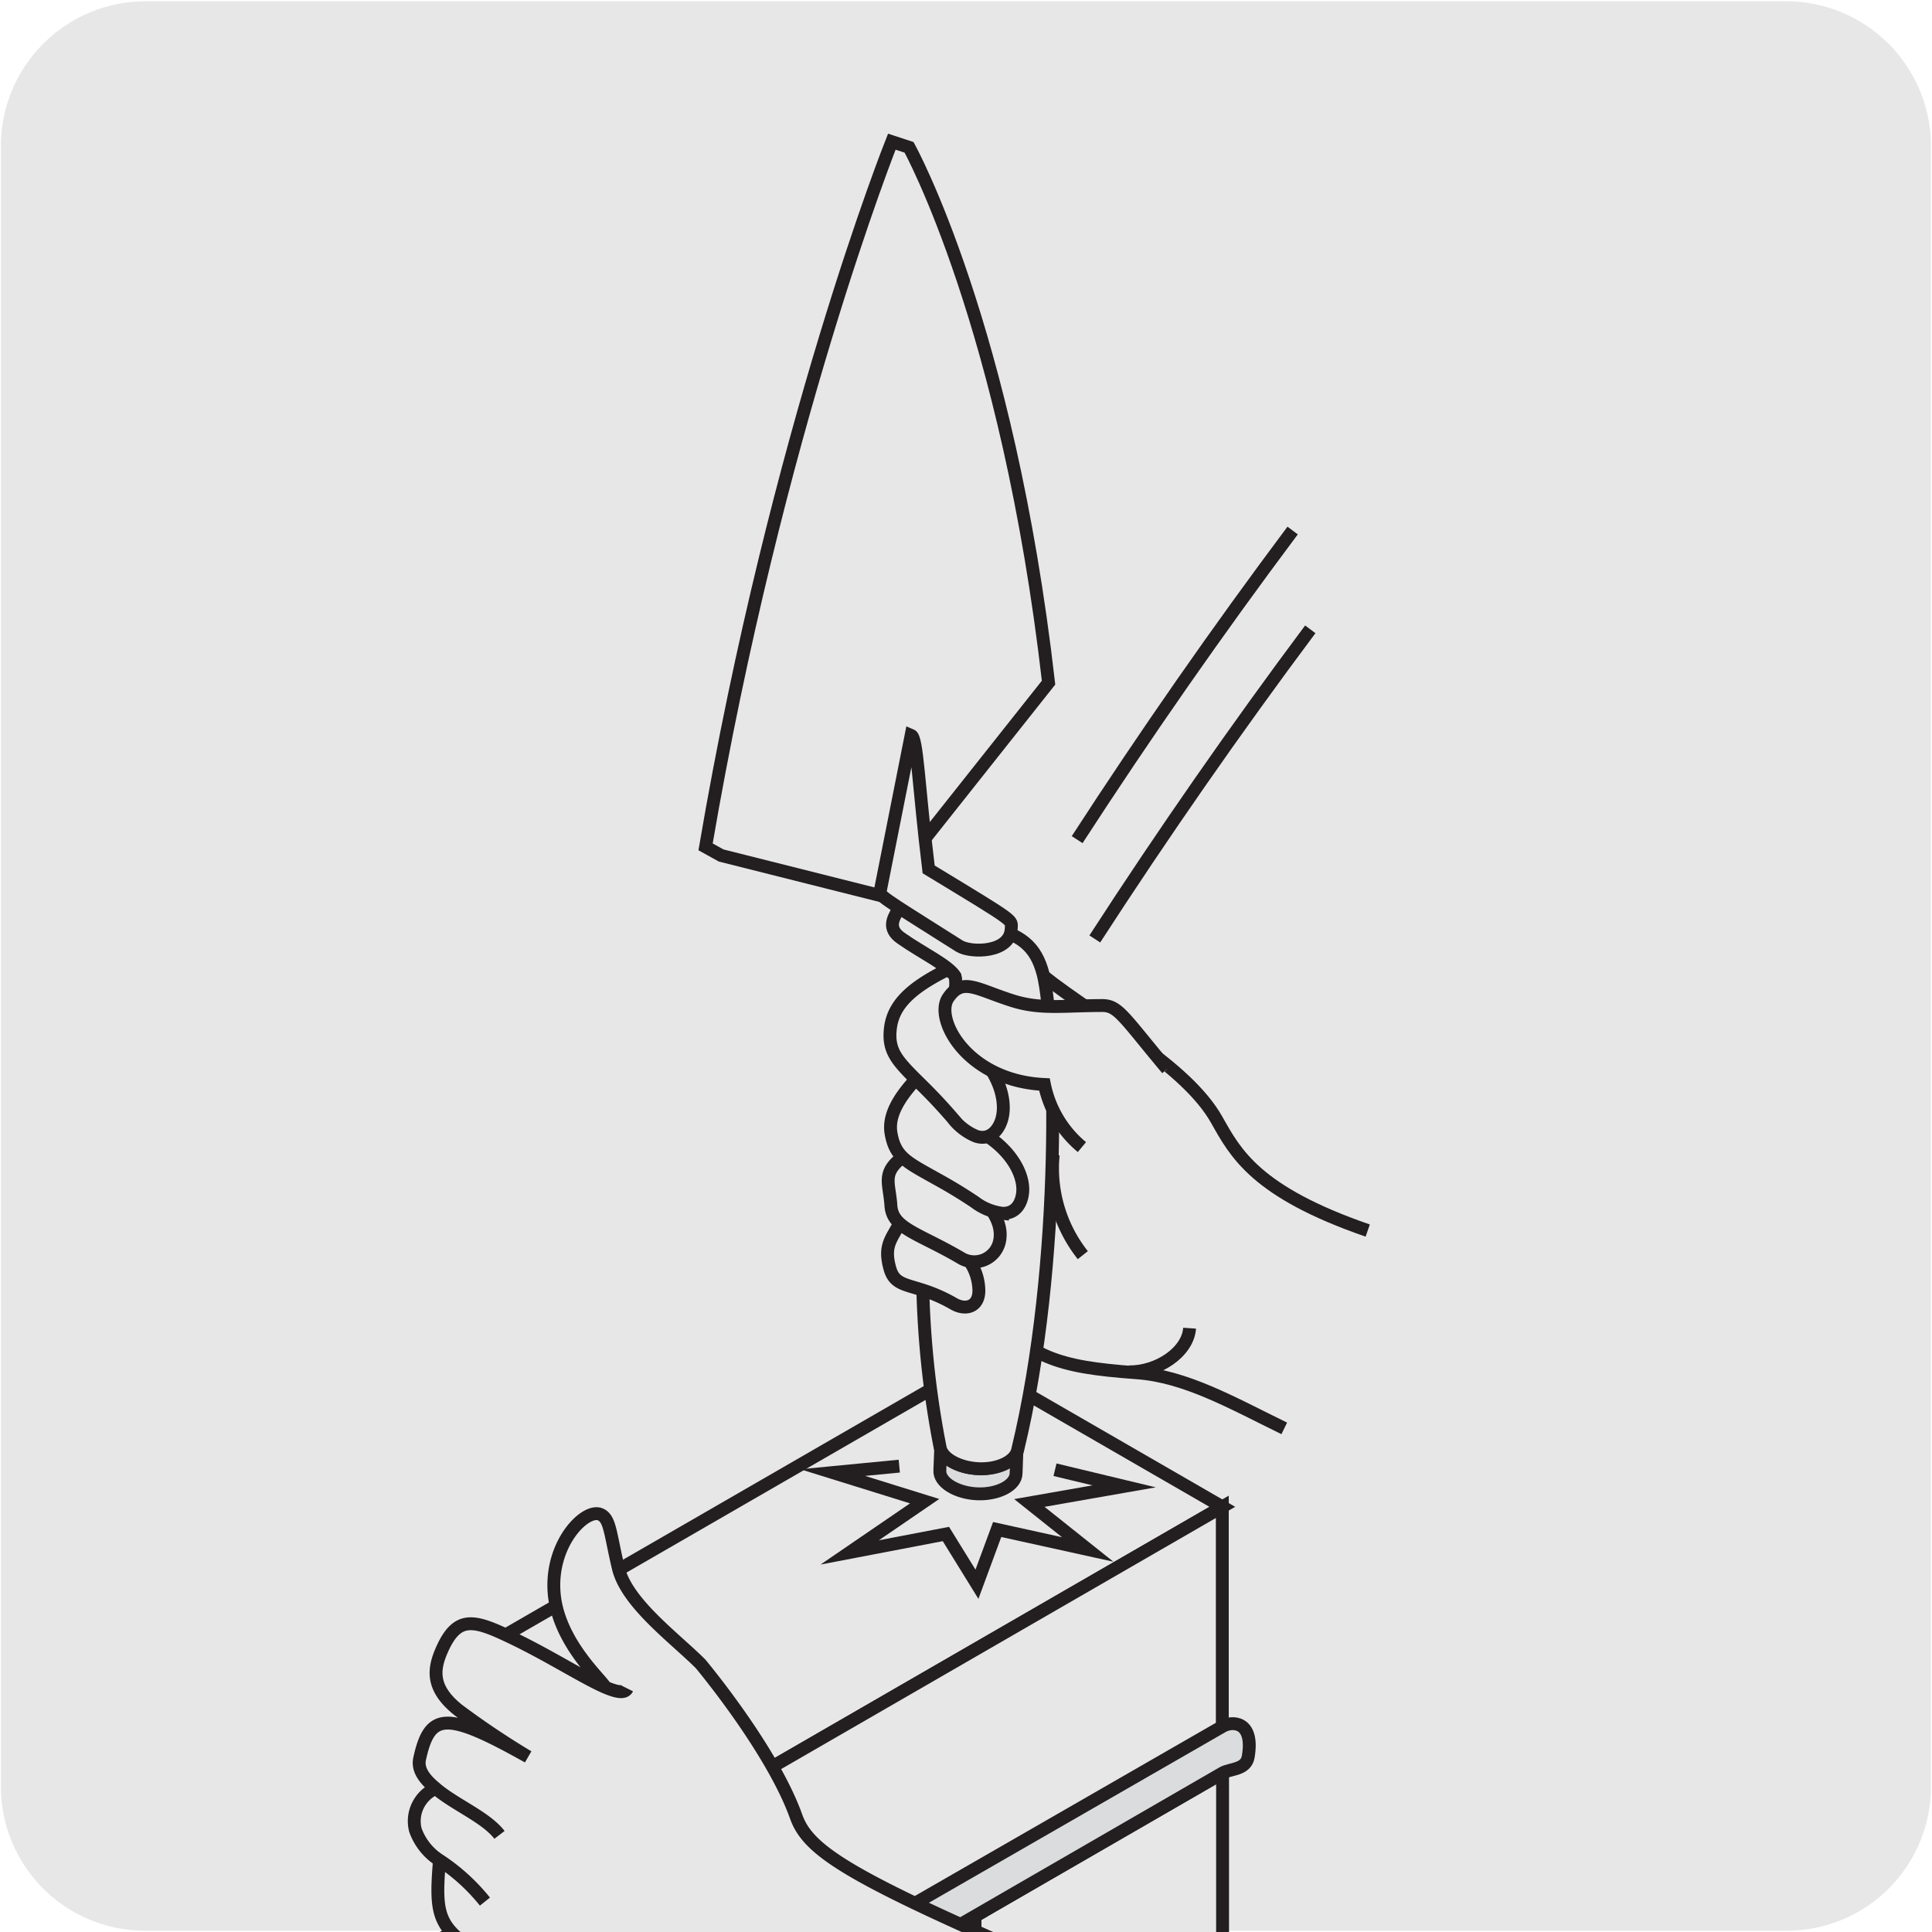 <svg xmlns="http://www.w3.org/2000/svg" xmlns:xlink="http://www.w3.org/1999/xlink" viewBox="0 0 150 150"><defs><style>.cls-1,.cls-4{fill:none;}.cls-2{fill:#e8e7e7;}.cls-3{clip-path:url(#clip-path);}.cls-4{stroke:#231f20;stroke-miterlimit:10;}.cls-5{fill:#dbdcdd;}</style><clipPath id="clip-path"><rect class="cls-1" x="23.36" y="7" width="103.29" height="143"/></clipPath></defs><title>11231-01</title><g id="Capa_2" data-name="Capa 2"><path class="cls-2" d="M11.32.1H138.64a11.25,11.25,0,0,1,11.28,11.21v127.4a11.19,11.19,0,0,1-11.2,11.19H11.27A11.19,11.19,0,0,1,.07,138.71h0V11.34A11.24,11.24,0,0,1,11.32.1Z"/></g><g id="Capa_1" data-name="Capa 1"><polygon class="cls-2" points="65.85 150 85.48 150 75.66 144.33 65.85 150"/><g class="cls-3"><polygon class="cls-4" points="94.88 155.43 56.45 177.61 37.24 166.52 75.67 144.34 94.88 155.43"/></g><polygon class="cls-2" points="56.48 150 75.7 150 75.7 148.77 56.48 137.68 56.48 150"/><g class="cls-3"><polygon class="cls-4" points="75.7 166.51 56.49 155.42 56.49 137.68 75.7 148.77 75.7 166.51"/></g><polygon class="cls-2" points="75.7 148.77 75.7 150 94.91 150 94.91 137.68 75.7 148.77"/><g class="cls-3"><polygon class="cls-4" points="94.92 137.67 75.7 148.77 75.7 166.51 94.92 155.41 94.92 137.67"/></g><polygon class="cls-2" points="35.15 150 73.57 150 75.69 148.77 56.48 137.69 35.15 150"/><g class="cls-3"><polygon class="cls-4" points="75.69 148.77 37.27 170.96 18.05 159.86 56.48 137.68 75.69 148.77"/></g><polygon class="cls-2" points="73.57 150 75.69 150 75.69 148.77 73.57 150"/><g class="cls-3"><polygon class="cls-4" points="75.69 148.77 37.27 170.96 37.27 188.7 75.69 166.51 75.69 148.77"/></g><polygon class="cls-2" points="94.9 116.99 56.48 139.18 37.27 128.08 75.69 105.9 94.9 116.99"/><polygon class="cls-4" points="94.9 116.99 56.48 139.18 37.27 128.08 75.69 105.9 94.9 116.99"/><polygon class="cls-2" points="37.27 145.82 44.5 150 56.48 150 56.48 139.17 37.27 128.09 37.27 145.82"/><g class="cls-3"><polygon class="cls-4" points="56.48 156.92 37.27 145.83 37.27 128.08 56.48 139.18 56.48 156.92"/></g><polygon class="cls-2" points="56.48 139.17 56.48 150 68.46 150 94.9 134.73 94.9 116.99 56.48 139.17"/><g class="cls-3"><polygon class="cls-4" points="94.9 116.99 56.48 139.18 56.48 156.91 94.9 134.73 94.9 116.99"/><path class="cls-5" d="M37.29,145.53l-.92,3.77,19.68,10.82,38.86-22.46c.6-.35,1.82-.23,2-1.26.49-2.84-1.3-2.79-2-2.36L56.48,156.15Z"/><path class="cls-4" d="M37.29,145.53l-.92,3.77,19.68,10.82,38.86-22.46c.6-.35,1.82-.23,2-1.26.49-2.84-1.3-2.79-2-2.36L56.48,156.15Z"/></g><polyline class="cls-2" points="81.91 114.11 87.28 115.4 79.92 116.69 84.45 120.3 77.42 118.75 75.85 123 73.44 119.1 65.97 120.53 71.79 116.55 64.65 114.33 69.82 113.83"/><polyline class="cls-4" points="81.91 114.11 87.28 115.4 79.92 116.69 84.45 120.3 77.42 118.75 75.85 123 73.44 119.1 65.97 120.53 71.79 116.55 64.65 114.33 69.82 113.83"/><path class="cls-2" d="M70.58,11.44,69.24,11S60.31,33.37,54.78,65.75l1.21.67,12.32,3.1L81.41,53c-3.18-27.8-10.83-41.6-10.83-41.6"/><path class="cls-4" d="M70.58,11.44,69.24,11S60.31,33.37,54.78,65.75l1.21.67,12.32,3.1L81.41,53C78.23,25.24,70.58,11.44,70.58,11.44Z"/><path class="cls-5" d="M78.89,114.37c0,.95-1.4,1.67-3,1.61s-3-.89-2.92-1.84l.08-2c0,1,1.27,1.78,2.91,1.84s3-.65,3-1.61Z"/><path class="cls-4" d="M78.89,114.37c0,.95-1.4,1.67-3,1.61s-3-.89-2.92-1.84l.08-2c0,1,1.27,1.78,2.91,1.84s3-.65,3-1.61Z"/><path class="cls-4" d="M76.05,110.59c1.65.06,3,.89,2.91,1.83s-1.4,1.67-3,1.61-3-.89-2.91-1.84S74.4,110.52,76.05,110.59Z"/><path class="cls-4" d="M106.19,95.54c-8.69-3-10.26-6-11.72-8.59-2.37-4.21-9-7.67-13.5-11.2-9.29,9.33-5.51,20.76-4.59,26,3.88,3.61,5.45,4.37,11.86,4.83,3.82.27,7.42,2.34,11.47,4.32"/><path class="cls-2" d="M92.36,103.12c-.13,1.88-2.5,3.43-4.72,3.39"/><path class="cls-4" d="M92.36,103.12c-.13,1.88-2.5,3.43-4.72,3.39"/><path class="cls-2" d="M73,112.43c-3.9-19.68,1.77-35.35,1.13-36.63C73.73,75,71.61,74,70,72.87c-1.17-.78-.6-1.61-.34-2.11.43-.81,4.48.57,7,1.18s3.76,1.43,4.34,3.74c.94,3.77,1.57,22.2-2,36.94-.21.85-1.5,1.47-3,1.41s-2.72-.76-2.89-1.6"/><path class="cls-4" d="M73,112.43c-3.9-19.68,1.77-35.35,1.13-36.63C73.73,75,71.61,74,70,72.87c-1.17-.78-.6-1.61-.34-2.11.43-.81,4.48.57,7,1.18s3.76,1.43,4.34,3.74c.94,3.77,1.57,22.2-2,36.94-.21.85-1.5,1.47-3,1.41S73.19,113.27,73,112.43Z"/><path class="cls-4" d="M81.77,89.66a10.83,10.83,0,0,0,2.3,7.79"/><path class="cls-2" d="M69.8,95.07c.88.33,2,.72,3.28,1.29a1.7,1.7,0,0,0,.52.15A4.12,4.12,0,0,1,76,100.2c0,1.31-1.08,1.56-2,1-3-1.71-4.43-1-4.91-2.72s.17-2.23.8-3.42"/><path class="cls-4" d="M69.8,95.07c.88.33,2,.72,3.28,1.29a1.7,1.7,0,0,0,.52.15A4.12,4.12,0,0,1,76,100.2c0,1.31-1.08,1.56-2,1-3-1.71-4.43-1-4.91-2.72S69.17,96.26,69.8,95.07Z"/><path class="cls-2" d="M70.25,89.71c-1.86,1.34-1.2,2.06-1.08,3.9.08,1.14.91,1.68,2.4,2.45.84.43,1.88.93,3.12,1.66a2,2,0,0,0,2.91-1.33c.32-1.46-.75-3-2.29-4a4.33,4.33,0,0,1-2.16-.89c-1.15-.77-2.1-1.34-2.9-1.79"/><path class="cls-4" d="M70.25,89.71c-1.86,1.34-1.2,2.06-1.08,3.9.08,1.14.91,1.68,2.4,2.45.84.43,1.88.93,3.12,1.66a2,2,0,0,0,2.91-1.33c.32-1.46-.75-3-2.29-4a4.33,4.33,0,0,1-2.16-.89C72,90.73,71.05,90.16,70.25,89.71Z"/><path class="cls-2" d="M73.41,85.53a4.65,4.65,0,0,1,2,2c2.62,1.16,4,3.24,4,4.82,0,.73-.34,1.89-1.58,1.85a4.43,4.43,0,0,1-2.17-.89c-1.14-.76-2.1-1.32-2.9-1.76-2.29-1.29-3.26-1.68-3.58-3.56s1.33-3.89,4.39-6.51c-.16,1.86-.16,4.09-.16,4.09"/><path class="cls-4" d="M73.41,85.53a4.65,4.65,0,0,1,2,2c2.62,1.16,4,3.24,4,4.82,0,.73-.34,1.89-1.58,1.85a4.43,4.43,0,0,1-2.17-.89c-1.14-.76-2.1-1.32-2.9-1.76-2.29-1.29-3.26-1.68-3.58-3.56s1.33-3.89,4.39-6.51C73.41,83.3,73.41,85.53,73.41,85.53Z"/><path class="cls-2" d="M74.1,77.11a2.94,2.94,0,0,0,.05-1.31,1.21,1.21,0,0,0-.64-.49c-3,1.5-4.21,2.83-4.39,4.62s.63,2.53,2.5,4.38c.65.64,1.42,1.44,2.32,2.48a4.44,4.44,0,0,0,1.85,1.43c1.18.38,1.82-.66,2-1.37.41-1.51-.33-3.87-2.53-5.7a4.64,4.64,0,0,0-1.44-2.42s.11-.66.26-1.62"/><path class="cls-4" d="M74.1,77.11a2.94,2.94,0,0,0,.05-1.31,1.21,1.21,0,0,0-.64-.49c-3,1.5-4.21,2.83-4.39,4.62s.63,2.53,2.5,4.38c.65.64,1.42,1.44,2.32,2.48a4.44,4.44,0,0,0,1.85,1.43c1.18.38,1.82-.66,2-1.37.41-1.51-.33-3.87-2.53-5.7a4.64,4.64,0,0,0-1.44-2.42S74,78.07,74.1,77.11Z"/><path class="cls-2" d="M90.62,83c-3.35-4-3.78-4.91-5-4.93-3.08,0-4.8.32-7-.37-2.84-.9-3.89-1.85-5-.23s1.44,6.45,7.47,6.73A8.51,8.51,0,0,0,84,89.06"/><path class="cls-4" d="M90.62,83c-3.35-4-3.78-4.91-5-4.93-3.08,0-4.8.32-7-.37-2.84-.9-3.89-1.85-5-.23s1.44,6.45,7.47,6.73A8.51,8.51,0,0,0,84,89.06"/><path class="cls-2" d="M78.51,72.11c0-.73.64-.34-6.41-4.61-.8-6.55-.88-10.21-1.36-10.41l-2.42,12.2c-.08.28,1.59,1.26,6.16,4.16.89.57,4,.59,4-1.34"/><path class="cls-4" d="M78.51,72.11c0-.73.64-.34-6.41-4.61-.8-6.55-.88-10.21-1.36-10.41l-2.42,12.2c-.08.28,1.59,1.26,6.16,4.16C75.37,74,78.43,74,78.51,72.11Z"/><g class="cls-3"><path class="cls-4" d="M101.73,48.86Q93,60.55,85,72.9m15.36-31.71q-8.75,11.69-16.73,24"/><path class="cls-2" d="M83.77,153.44c-17.33-7.43-20.94-9.55-21.95-12.38-1.87-5.25-7.43-11.88-7.43-11.88-2-2-5.73-4.72-6.38-7.43s-.63-3.87-1.42-4.18c-1.15-.46-3.86,2.24-3.57,6.07S46.7,130.4,47,131l0,0c.9.38,1.5.49,1.7.09-.2.4-.8.29-1.7-.09-1.67-.72-4.35-2.45-7.25-3.84s-4.2-1.79-5.4.84c-.66,1.47-1,3,1.25,4.78A64.49,64.49,0,0,0,41,136.4c-6.38-3.58-7.63-3.45-8.42.15-.2.91.48,1.67,1.27,2.32,1.48,1.26,3.87,2.21,4.93,3.59-1.06-1.38-3.45-2.33-4.93-3.59h-.06a2.77,2.77,0,0,0-1.54,3.21,4.63,4.63,0,0,0,1.87,2.35,15.26,15.26,0,0,1,3.53,3.21,15.26,15.26,0,0,0-3.53-3.21l0,0c-.45,5.47,0,5.48,6.72,9.36,5.42,3.13,9.24,3.31,14.07,3.92,2.29.3,4.12,2,10.56,5.12"/><path class="cls-4" d="M83.77,153.44c-17.33-7.43-20.94-9.55-21.95-12.38-1.87-5.25-7.43-11.88-7.43-11.88-2-2-5.73-4.72-6.38-7.43s-.63-3.87-1.42-4.18c-1.15-.46-3.86,2.24-3.57,6.07S46.7,130.4,47,131l0,0c.9.38,1.5.49,1.7.09-.2.4-.8.29-1.7-.09-1.67-.72-4.35-2.45-7.25-3.84s-4.2-1.79-5.4.84c-.66,1.47-1,3,1.25,4.78A64.49,64.49,0,0,0,41,136.4c-6.38-3.58-7.63-3.45-8.42.15-.2.91.48,1.67,1.27,2.32,1.48,1.26,3.87,2.21,4.93,3.59-1.06-1.38-3.45-2.33-4.93-3.59h-.06a2.77,2.77,0,0,0-1.54,3.21,4.63,4.63,0,0,0,1.87,2.35,15.26,15.26,0,0,1,3.53,3.21,15.26,15.26,0,0,0-3.53-3.21l0,0c-.45,5.47,0,5.48,6.72,9.36,5.42,3.13,9.24,3.31,14.07,3.92,2.29.3,4.12,2,10.56,5.12"/></g></g></svg>